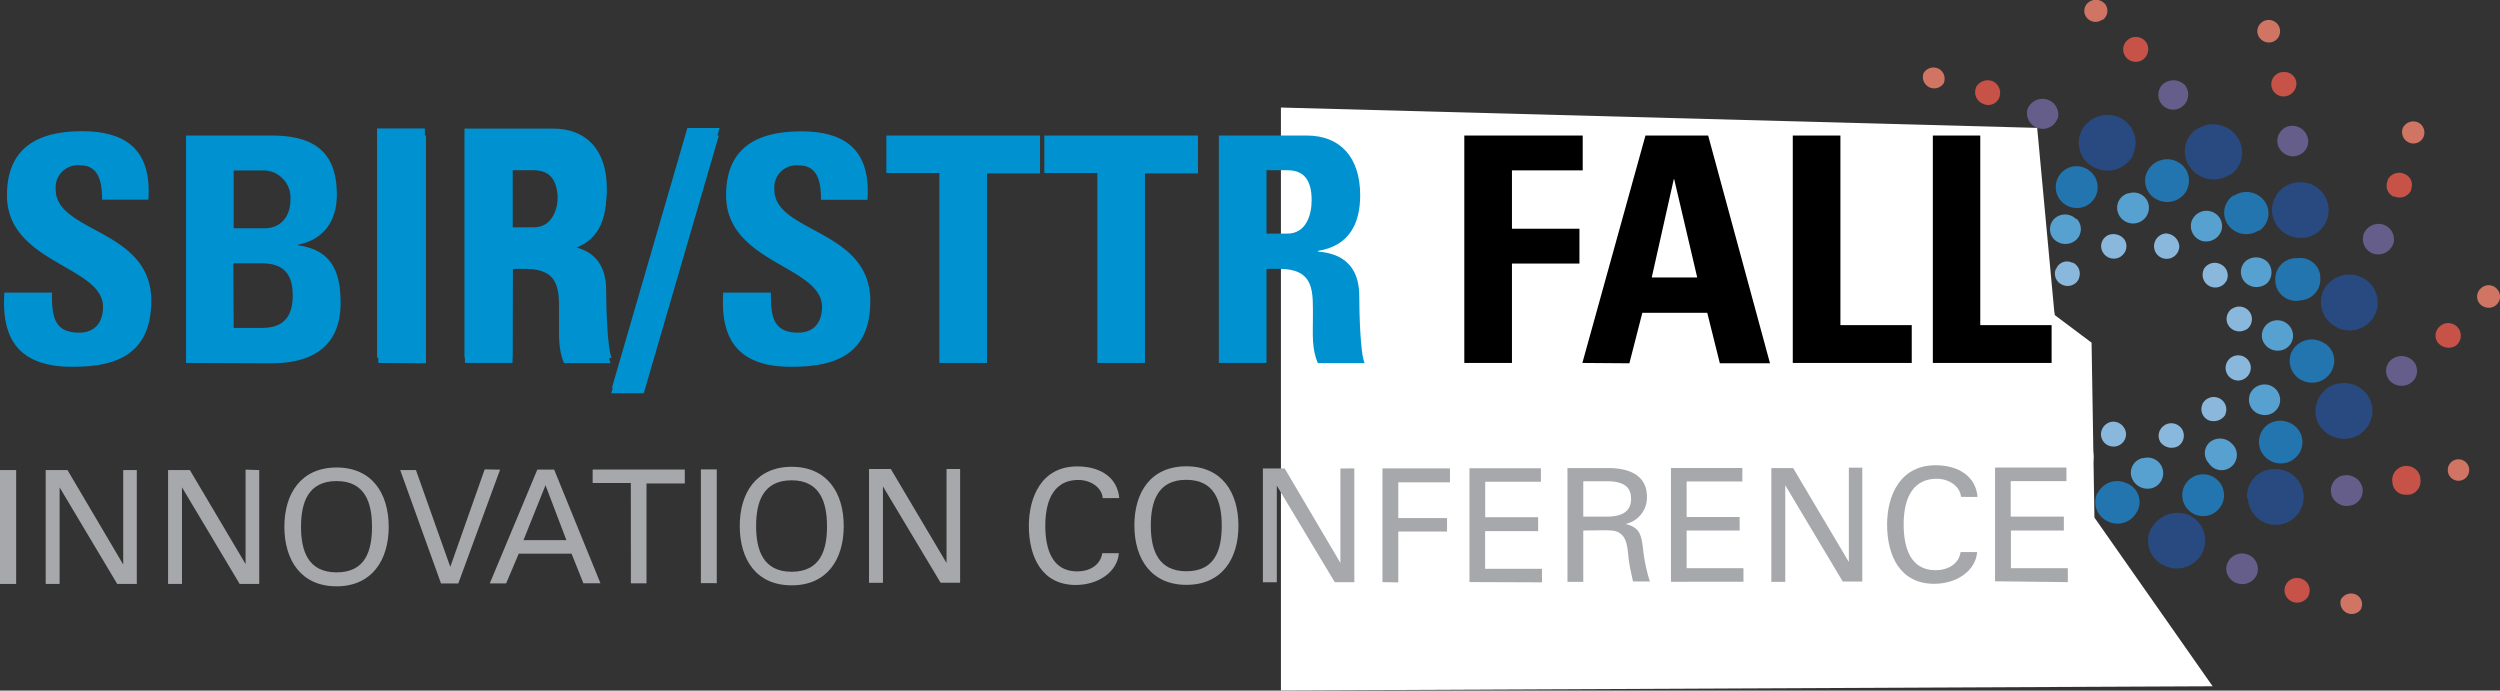 <svg id="Layer_1" data-name="Layer 1" xmlns="http://www.w3.org/2000/svg" viewBox="0 0 358.94 99.15"><rect x="0" y="0" width="358.94" height="99.15" fill="#333333" stroke="none"/><defs><style>.cls-1{fill:#8ab8dd;}.cls-2{fill:#d07564;}.cls-3{fill:#c75248;}.cls-4{fill:#665e8a;}.cls-5{fill:#57a1d0;}.cls-6{fill:#2375af;}.cls-7{fill:#284a81;}.cls-8{fill:#fff;isolation:isolate;}.cls-9{fill:#a7a8ab;}.cls-10{fill:#0092d0;}</style></defs><path class="cls-1" d="M324.18,56.46a1.87,1.87,0,0,1-2.52-.53,1.78,1.78,0,0,1,.41-2.4h0l.12-.06a1.84,1.84,0,0,1,2.52.52,1.82,1.82,0,0,1-.47,2.47Z" transform="translate(-1.68 -9.16)"/><path class="cls-2" d="M303.48,12a1.62,1.62,0,0,1-2.27-.4h0a1.55,1.55,0,0,1,.39-2.15h0l.11-.07a1.72,1.72,0,0,1,2.29.47A1.6,1.6,0,0,1,303.6,12Z" transform="translate(-1.68 -9.16)"/><path class="cls-3" d="M309.33,17.74a1.82,1.82,0,0,1-2.52-.52h0a1.75,1.75,0,0,1,.47-2.41h0l.06-.05a1.82,1.82,0,0,1,2.52.53A1.86,1.86,0,0,1,309.33,17.74Z" transform="translate(-1.68 -9.16)"/><path class="cls-4" d="M315.12,24.36a2.13,2.13,0,0,1-2.95-3.07,2.34,2.34,0,0,1,3.19.06A2.18,2.18,0,0,1,315.12,24.36Z" transform="translate(-1.68 -9.16)"/><path class="cls-5" d="M327.23,49.77a2.32,2.32,0,0,1-3.19-.06,2.12,2.12,0,0,1,0-3h0a2.34,2.34,0,0,1,3.19.06A2.23,2.23,0,0,1,327.23,49.77Z" transform="translate(-1.68 -9.16)"/><path class="cls-6" d="M325.93,42.27a3.23,3.23,0,0,1-4.38-.86,3,3,0,0,1,.78-4.18h.14a3.23,3.23,0,0,1,4.38.86,3,3,0,0,1-.77,4.18h-.15Z" transform="translate(-1.68 -9.16)"/><path class="cls-7" d="M321.81,34.24a4.2,4.2,0,0,1-5.71-1.08,3.89,3.89,0,0,1,.9-5.43h.05l.12-.06a4.19,4.19,0,0,1,5.7,1.13,3.89,3.89,0,0,1-.9,5.43h-.16Z" transform="translate(-1.68 -9.16)"/><path class="cls-1" d="M321.33,49.5a1.81,1.81,0,0,1-2.47.71,1.83,1.83,0,0,1-.81-2.27h0v-.06a1.82,1.82,0,0,1,2.42-.8h0a1.78,1.78,0,0,1,.91,2.34v.07Z" transform="translate(-1.68 -9.16)"/><path class="cls-2" d="M280.74,21.13a1.63,1.63,0,0,1-2.89-1.45h0a1.66,1.66,0,0,1,2.24-.62A1.64,1.64,0,0,1,280.74,21.13Z" transform="translate(-1.68 -9.16)"/><path class="cls-3" d="M288.69,23.26a1.71,1.71,0,0,1-2.3.8l-.11-.06a1.75,1.75,0,0,1-.87-2.3h0v-.06a1.94,1.94,0,0,1,2.43-.8A1.87,1.87,0,0,1,288.69,23.26Z" transform="translate(-1.68 -9.16)"/><path class="cls-4" d="M297.08,26.2a2.26,2.26,0,0,1-4.32-1.29h0a2.3,2.3,0,0,1,2.84-1.46,2.25,2.25,0,0,1,1.52,2.75Z" transform="translate(-1.68 -9.16)"/><path class="cls-5" d="M320.63,42.24a2.32,2.32,0,0,1-2.8,1.51h0A2.23,2.23,0,0,1,316.32,41h0a2.27,2.27,0,0,1,2.84-1.47h0A2.2,2.2,0,0,1,320.63,42.24Z" transform="translate(-1.68 -9.16)"/><path class="cls-6" d="M315.68,36.42a3.19,3.19,0,0,1-4.24,1.42,3,3,0,0,1-1.49-4h0l.06-.11a3.19,3.19,0,0,1,4.24-1.37,3,3,0,0,1,1.46,3.92v.07h0Z" transform="translate(-1.68 -9.16)"/><path class="cls-7" d="M307.94,31.46a4.15,4.15,0,0,1-5.51,1.76,3.9,3.9,0,0,1-1.95-5.15h0c0-.06.06-.12.06-.17a4.24,4.24,0,0,1,5.51-1.85,4,4,0,0,1,1.85,5.33Z" transform="translate(-1.68 -9.16)"/><path class="cls-1" d="M314.57,44.42a1.81,1.81,0,0,1-3.62.18h0a1.85,1.85,0,0,1,1.66-1.92h0A2,2,0,0,1,314.57,44.42Z" transform="translate(-1.68 -9.16)"/><path class="cls-2" d="M264.72,39.6a1.63,1.63,0,0,1-1.57,1.68h0a1.6,1.6,0,0,1-1.73-1.44h0A1.63,1.63,0,0,1,263,38.12h0a1.54,1.54,0,0,1,1.71,1.35S264.72,39.52,264.72,39.6Z" transform="translate(-1.68 -9.16)"/><path class="cls-3" d="M272.71,37.55A1.87,1.87,0,0,1,271,39.46h0a1.79,1.79,0,0,1-1.92-1.62h0a1.81,1.81,0,0,1,1.66-1.92,1.72,1.72,0,0,1,1.92,1.48v0a.86.86,0,0,1,0,.16Z" transform="translate(-1.68 -9.16)"/><path class="cls-4" d="M281.54,36a2.27,2.27,0,0,1-1.75,2.68A2.21,2.21,0,1,1,281.54,36Z" transform="translate(-1.68 -9.16)"/><path class="cls-5" d="M310.16,38.5a2.26,2.26,0,0,1-1.67,2.68h0a2.3,2.3,0,0,1-2.78-1.68,2.15,2.15,0,0,1,1.58-2.6h.09a2.21,2.21,0,0,1,2.75,1.46A.61.61,0,0,1,310.16,38.5Z" transform="translate(-1.68 -9.16)"/><path class="cls-6" d="M302.85,35.82a3,3,0,0,1-2.76,3.2h-.31a3,3,0,0,1,.11-6A3.07,3.07,0,0,1,302.85,35.82Z" transform="translate(-1.68 -9.16)"/><path class="cls-7" d="M293.53,35.27a4.21,4.21,0,0,1-3.69,4.51,4.13,4.13,0,0,1-.82-8.21h.29A4.13,4.13,0,0,1,293.53,35.27Z" transform="translate(-1.68 -9.16)"/><path class="cls-1" d="M306.69,43.54a1.74,1.74,0,0,1-.46,2.4h0l-.06.06a1.83,1.83,0,0,1-2.52-.53,1.73,1.73,0,0,1,.46-2.4h0l.06-.06A2,2,0,0,1,306.69,43.54Z" transform="translate(-1.68 -9.16)"/><path class="cls-2" d="M261.08,63.59a1.57,1.57,0,0,1-.4,2.16l-.06.06a1.65,1.65,0,0,1-2.28-.46,1.61,1.61,0,0,1,.34-2.17h0l.06,0A1.78,1.78,0,0,1,261.08,63.59Z" transform="translate(-1.68 -9.16)"/><path class="cls-3" d="M267,57.92a1.73,1.73,0,0,1-.46,2.4h0l-.06.06a1.84,1.84,0,0,1-2.52-.53,1.74,1.74,0,0,1,.46-2.4h0l.06-.07A2,2,0,0,1,267,57.92Z" transform="translate(-1.68 -9.16)"/><path class="cls-4" d="M273.76,52.2a2.22,2.22,0,0,1-.06,3,2.32,2.32,0,0,1-3.19-.06,2.13,2.13,0,0,1,.06-3h0a2.22,2.22,0,0,1,3.13,0Z" transform="translate(-1.68 -9.16)"/><path class="cls-5" d="M299.85,40.58a2.13,2.13,0,0,1-.06,3h0a2.32,2.32,0,0,1-3.19-.06,2.1,2.1,0,0,1,0-2.92h0a2.23,2.23,0,0,1,3.14,0Z" transform="translate(-1.68 -9.16)"/><path class="cls-6" d="M292.21,41.77a3,3,0,0,1-.78,4.18h0l-.06,0a3.23,3.23,0,0,1-4.38-.86,3,3,0,0,1,.78-4.18h0l.06-.06A3.22,3.22,0,0,1,292.21,41.77Z" transform="translate(-1.68 -9.16)"/><path class="cls-7" d="M283.88,45.79a4,4,0,0,1-1.07,5.51h0l-.06.07a4.25,4.25,0,0,1-5.7-1.14,4,4,0,0,1,1.07-5.51h0l.06,0A4.19,4.19,0,0,1,283.88,45.79Z" transform="translate(-1.68 -9.16)"/><path class="cls-1" d="M299.22,46.83a1.76,1.76,0,0,1,.93,2.3h0v.06a1.77,1.77,0,0,1-2.38.85h0a1.73,1.73,0,0,1-.93-2.24h0l.07-.06a1.65,1.65,0,0,1,2.13-.93l.23.11Z" transform="translate(-1.68 -9.16)"/><path class="cls-2" d="M270.65,86.72a1.62,1.62,0,0,1,.8,2.07v.06a1.67,1.67,0,0,1-2.24.76,1.65,1.65,0,0,1-.8-2.16h0s0-.07.06-.07A1.67,1.67,0,0,1,270.65,86.72Z" transform="translate(-1.68 -9.16)"/><path class="cls-3" d="M272.6,78.93a1.72,1.72,0,0,1,.93,2.22h0c0,.06,0,.06-.06.11a1.8,1.8,0,0,1-2.42.8h0a1.74,1.74,0,0,1-.93-2.29v-.11a1.82,1.82,0,0,1,2.44-.81h0Z" transform="translate(-1.68 -9.16)"/><path class="cls-4" d="M275.52,70.73A2.16,2.16,0,0,1,277,73.41h0a2.28,2.28,0,0,1-2.78,1.51h0a2.17,2.17,0,0,1-1.52-2.67h0v-.06a2.24,2.24,0,0,1,2.78-1.48h.08Z" transform="translate(-1.68 -9.16)"/><path class="cls-5" d="M291.8,47.6a2.22,2.22,0,0,1,1.52,2.73h0a2.3,2.3,0,0,1-2.81,1.52,2.2,2.2,0,0,1-1.52-2.7h0A2.28,2.28,0,0,1,291.8,47.6Z" transform="translate(-1.68 -9.16)"/><path class="cls-6" d="M285.8,52.43a3.09,3.09,0,0,1,1.55,4h0l-.06.12A3.14,3.14,0,0,1,283.11,58a3,3,0,0,1-1.49-3.93l.06-.11a3,3,0,0,1,3.92-1.59Z" transform="translate(-1.68 -9.16)"/><path class="cls-7" d="M280.78,60.1a3.9,3.9,0,0,1,2,5.14h0v.08h0l-.06.06a4.19,4.19,0,0,1-5.52,1.84,4,4,0,0,1-1.95-5.28h0v-.06A4.34,4.34,0,0,1,280.78,60.1Z" transform="translate(-1.68 -9.16)"/><path class="cls-1" d="M294.83,52.6a1.81,1.81,0,1,1,.05,3.62h-.23a1.77,1.77,0,0,1-1.71-1.82v-.08a1.73,1.73,0,0,1,1.77-1.71Z" transform="translate(-1.68 -9.16)"/><path class="cls-3" d="M288.29,93.32A1.81,1.81,0,0,1,290.2,95a1.85,1.85,0,0,1-1.67,1.91,1.82,1.82,0,0,1-1.91-1.66A1.86,1.86,0,0,1,288.29,93.32Z" transform="translate(-1.68 -9.16)"/><path class="cls-4" d="M286.58,84.78A2.23,2.23,0,1,1,288.14,89L288,89l-.26.07h-.06a2.3,2.3,0,0,1-2.75-1.62,2.18,2.18,0,0,1,1.56-2.61h0Z" transform="translate(-1.68 -9.16)"/><path class="cls-5" d="M288.83,56.88a2.28,2.28,0,0,1,2.74,1.61A2.18,2.18,0,0,1,290,61.12h-.07a2.27,2.27,0,0,1-2.75-1.64,2.18,2.18,0,0,1,1.55-2.63Z" transform="translate(-1.68 -9.16)"/><path class="cls-6" d="M286.19,64.06a2.92,2.92,0,0,1,3.31,2.47h0v.36a3,3,0,0,1-2.71,3.26h-.16a3.06,3.06,0,0,1-3.53-2.41h0a.36.36,0,0,0-.06-.25,3,3,0,0,1,2.57-3.38h0A1.47,1.47,0,0,1,286.19,64.06Z" transform="translate(-1.68 -9.16)"/><path class="cls-7" d="M285.72,73.08a4.09,4.09,0,0,1,4.39,3.58,4,4,0,0,1-3.71,4.27h-.11A4,4,0,0,1,285.06,73h0a2.43,2.43,0,0,1,.6-.05Z" transform="translate(-1.68 -9.16)"/><path class="cls-1" d="M297.16,66.85a1.8,1.8,0,0,1,2.4-.8h0a1.75,1.75,0,0,1,.87,2.3v.06a1.8,1.8,0,0,1-2.42.8,1.73,1.73,0,0,1-.87-2.29h0v-.08Z" transform="translate(-1.68 -9.16)"/><path class="cls-2" d="M337.76,95.26a1.68,1.68,0,0,1,2.17-.74h0a1.54,1.54,0,0,1,.76,2h0v.06a1.62,1.62,0,0,1-2.9-1.38Z" transform="translate(-1.68 -9.16)"/><path class="cls-3" d="M329.86,93.13a1.81,1.81,0,0,1,2.42-.8h0a1.74,1.74,0,0,1,.86,2.3h0v.06a1.87,1.87,0,0,1-2.48.8A1.78,1.78,0,0,1,329.86,93.13Z" transform="translate(-1.68 -9.16)"/><path class="cls-4" d="M321.42,90.2a2.27,2.27,0,0,1,2.84-1.47h0a2.21,2.21,0,0,1,1.52,2.69v.06a2.27,2.27,0,0,1-2.8,1.45,2.2,2.2,0,0,1-1.58-2.71h0Z" transform="translate(-1.68 -9.16)"/><path class="cls-5" d="M297.87,74.1a2.27,2.27,0,0,1,2.84-1.47h0a2.2,2.2,0,0,1,1.55,2.68v0h0a2.28,2.28,0,0,1-4.37-1.29Z" transform="translate(-1.68 -9.16)"/><path class="cls-6" d="M302.88,79.91a3.12,3.12,0,0,1,4.2-1.33h.05a2.92,2.92,0,0,1,1.49,3.85h0l-.07.14h0l-.06.06A3.13,3.13,0,0,1,304.27,84h0a3.05,3.05,0,0,1-1.49-4h0Z" transform="translate(-1.68 -9.16)"/><path class="cls-7" d="M310.62,84.94a4.27,4.27,0,0,1,5.45-1.77,4,4,0,0,1,1.85,5.28h0l-.06.11a4.1,4.1,0,0,1-5.51,1.77,3.89,3.89,0,0,1-1.9-5.16l.05-.11h0Z" transform="translate(-1.68 -9.16)"/><path class="cls-1" d="M303.33,71.61A1.84,1.84,0,0,1,305,69.7h0a1.86,1.86,0,0,1,1.92,1.66,1.79,1.79,0,0,1-1.6,1.91h-.07A1.79,1.79,0,0,1,303.33,71.61Z" transform="translate(-1.68 -9.16)"/><path class="cls-2" d="M353.13,76.45a1.54,1.54,0,1,1,0,.39v0a.24.24,0,0,1,0-.12Z" transform="translate(-1.68 -9.16)"/><path class="cls-3" d="M345.18,78.48a2,2,0,0,1,4-.78v.19a2,2,0,0,1-1.2,2.2,2.11,2.11,0,0,1-.61.1H347A1.86,1.86,0,0,1,345.18,78.48Z" transform="translate(-1.68 -9.16)"/><path class="cls-4" d="M336.39,80.05A2.21,2.21,0,0,1,338,77.44h.11a2.32,2.32,0,0,1,2.74,1.68,2.18,2.18,0,0,1-1.62,2.61h-.05a2.29,2.29,0,0,1-2.79-1.64Z" transform="translate(-1.68 -9.16)"/><path class="cls-5" d="M307.68,77.53a2.15,2.15,0,0,1,1.59-2.59h.15a2.24,2.24,0,1,1,1.06,4.35h-.06A2.41,2.41,0,0,1,307.68,77.53Z" transform="translate(-1.68 -9.16)"/><path class="cls-6" d="M315,80.14a3,3,0,1,1,0,.24Z" transform="translate(-1.68 -9.16)"/><path class="cls-7" d="M324.31,80.7a3.89,3.89,0,0,1,3.58-4.18h.41a4,4,0,1,1-3.87,4.25Z" transform="translate(-1.68 -9.16)"/><path class="cls-1" d="M311.9,72.69a1.75,1.75,0,0,1,.47-2.41l.06-.06a1.84,1.84,0,0,1,2.52.53,1.8,1.8,0,0,1-.53,2.46h0A2,2,0,0,1,311.9,72.69Z" transform="translate(-1.68 -9.16)"/><path class="cls-2" d="M357.6,52.62a1.57,1.57,0,0,1,.4-2.16l.07-.06a1.59,1.59,0,0,1,2.21.37v0l.06.07A1.58,1.58,0,0,1,360,53l-.06.06A1.7,1.7,0,0,1,357.6,52.62Z" transform="translate(-1.68 -9.16)"/><path class="cls-3" d="M351.65,58.29a1.72,1.72,0,0,1,.47-2.37l.07-.07a1.8,1.8,0,0,1,2,3h0A2,2,0,0,1,351.65,58.29Z" transform="translate(-1.68 -9.16)"/><path class="cls-4" d="M344.86,63.89a2.11,2.11,0,0,1,.06-3h0a2.32,2.32,0,0,1,3.19.06,2.1,2.1,0,0,1-.06,3h0A2.32,2.32,0,0,1,344.86,63.89Z" transform="translate(-1.68 -9.16)"/><path class="cls-5" d="M318.8,75.65a2.11,2.11,0,0,1,.06-2.92h0a2.32,2.32,0,0,1,3.19.06,2.19,2.19,0,1,1-2.8,3.37A2.42,2.42,0,0,1,318.8,75.65Z" transform="translate(-1.68 -9.16)"/><path class="cls-6" d="M326.54,74.33a3.06,3.06,0,0,1,.74-4.2h0l.06-.06a3.25,3.25,0,0,1,4.38.86,3,3,0,0,1-.78,4.19h0l-.06.06A3.16,3.16,0,0,1,326.54,74.33Z" transform="translate(-1.68 -9.16)"/><path class="cls-7" d="M334.8,70.39a4,4,0,0,1,1.08-5.52h0l.06-.06a4.2,4.2,0,0,1,5.7,1.13,4,4,0,0,1-1.06,5.49h0l-.12.12A4.26,4.26,0,0,1,334.8,70.39Z" transform="translate(-1.68 -9.16)"/><path class="cls-1" d="M318.77,69.49a1.73,1.73,0,0,1-.87-2.28h0v-.06a1.82,1.82,0,0,1,2.42-.8h0a1.77,1.77,0,0,1,.86,2.3v.07A2,2,0,0,1,318.77,69.49Z" transform="translate(-1.68 -9.16)"/><path class="cls-2" d="M347.49,29.6a1.64,1.64,0,0,1-.8-2.12h0a1.69,1.69,0,0,1,2.18-.74,1.62,1.62,0,0,1,.75,2.12h0a1.58,1.58,0,0,1-2.1.75h0Z" transform="translate(-1.68 -9.16)"/><path class="cls-3" d="M345.36,37.4a1.73,1.73,0,0,1-.87-2.28h0V35a1.83,1.83,0,0,1,2.43-.86h0a1.67,1.67,0,0,1,.95,2.14l0,0a.57.57,0,0,1,0,.13h0v.06a1.85,1.85,0,0,1-2.45.88Z" transform="translate(-1.68 -9.16)"/><path class="cls-4" d="M342.5,45.6A2.2,2.2,0,0,1,341,43V42.9a2.29,2.29,0,0,1,2.8-1.51A2.23,2.23,0,0,1,345.35,44h0A2.32,2.32,0,0,1,342.5,45.6Z" transform="translate(-1.68 -9.16)"/><path class="cls-5" d="M326.22,68.66a2.16,2.16,0,0,1-1.58-2.61v0h0v-.09a2.28,2.28,0,0,1,2.79-1.52A2.24,2.24,0,0,1,329,67.08h0a2.2,2.2,0,0,1-2.66,1.61Z" transform="translate(-1.68 -9.16)"/><path class="cls-6" d="M332.21,63.78a3.12,3.12,0,0,1-1.55-4h0l.06-.12A3.22,3.22,0,0,1,335,58.23a2.92,2.92,0,0,1,1.61,3.8h0l-.05.12h0c0,.06-.07.12-.07.18a3.17,3.17,0,0,1-4.23,1.46h0Z" transform="translate(-1.68 -9.16)"/><path class="cls-7" d="M337.24,56.16a4,4,0,0,1-2-5.22l.06-.12A4.15,4.15,0,0,1,340.8,49a4,4,0,0,1,1.92,5.22h0l-.06.12a4.07,4.07,0,0,1-5.45,1.85h0Z" transform="translate(-1.68 -9.16)"/><path class="cls-1" d="M323.18,63.79a1.81,1.81,0,1,1,1.66-1.95V62A1.86,1.86,0,0,1,323.18,63.79Z" transform="translate(-1.68 -9.16)"/><path class="cls-2" d="M327.57,15.26a1.69,1.69,0,0,1-1.78-1.42,1.63,1.63,0,1,1,3.25-.36v.07h0v.09A1.6,1.6,0,0,1,327.57,15.26Z" transform="translate(-1.68 -9.16)"/><path class="cls-3" d="M329.68,23a1.75,1.75,0,0,1-.29-3.49h.23a1.69,1.69,0,0,1,1.77,1.59h0A1.86,1.86,0,0,1,329.67,23Z" transform="translate(-1.68 -9.16)"/><path class="cls-4" d="M331.46,31.53a2.27,2.27,0,0,1-2.74-1.61,2.18,2.18,0,0,1,1.57-2.64h0A2.28,2.28,0,0,1,333,28.9a2.08,2.08,0,0,1-1.41,2.57h0l-.19.05Z" transform="translate(-1.68 -9.16)"/><path class="cls-5" d="M329.23,59.44a2.28,2.28,0,0,1-2.75-1.62,2.2,2.2,0,0,1,1.62-2.61h0a2.27,2.27,0,0,1,2.74,1.61,2.15,2.15,0,0,1-1.55,2.62Z" transform="translate(-1.68 -9.16)"/><path class="cls-6" d="M331.75,52.33a3,3,0,0,1-3.38-2.6h0v-.24a3,3,0,0,1,2.76-3.26h.37a2.91,2.91,0,0,1,3.31,2.45v.18h0V49a3,3,0,0,1-2.71,3.27Z" transform="translate(-1.68 -9.16)"/><path class="cls-7" d="M332.29,43.29a4.06,4.06,0,0,1-4.39-3.69,4,4,0,0,1,3.73-4.27h.09a4,4,0,1,1,.57,8Z" transform="translate(-1.68 -9.16)"/><path class="cls-1" d="M294,60.23a1.83,1.83,0,0,1,2.52.53,1.65,1.65,0,0,1-.37,2.31h0l-.11.05a1.78,1.78,0,1,1-2-3Z" transform="translate(-1.68 -9.16)"/><path class="cls-3" d="M309.34,98.7a1.9,1.9,0,0,1,2.52.48,1.74,1.74,0,0,1-.5,2.42h0a1.83,1.83,0,0,1-2.52-.52,1.65,1.65,0,0,1,.35-2.3h0Z" transform="translate(-1.68 -9.16)"/><path class="cls-4" d="M303.5,92a2.41,2.41,0,0,1,3.31,0h0l.06.06A2.19,2.19,0,1,1,303.63,95h0a2.1,2.1,0,0,1-.17-3Z" transform="translate(-1.68 -9.16)"/><path class="cls-5" d="M291.08,66.87a2.31,2.31,0,0,1,3.19.06,2.23,2.23,0,0,1,0,3,2.34,2.34,0,0,1-3.2-.06,2.11,2.11,0,0,1,.06-3Z" transform="translate(-1.68 -9.16)"/><path class="cls-6" d="M292.4,74.36a3.23,3.23,0,0,1,4.38.86,3.06,3.06,0,0,1-.74,4.21h0l-.06,0a3,3,0,0,1-4.2-.56h0l-.13-.18a3,3,0,0,1,.7-4.18h0Z" transform="translate(-1.68 -9.16)"/><path class="cls-7" d="M296.69,82.39a4.17,4.17,0,0,1,5.7,1.08,3.89,3.89,0,0,1-1,5.4h0l-.06.06a4.19,4.19,0,0,1-5.71-1.08,3.9,3.9,0,0,1,1-5.41Z" transform="translate(-1.68 -9.16)"/><polygon class="cls-8" points="183.91 15.44 292.49 18.36 294.99 45.22 300.3 49.2 300.71 74.31 317.68 98.53 183.91 99.14 183.91 15.44"/><path class="cls-9" d="M1.68,93V76.65H4V93Z" transform="translate(-1.68 -9.16)"/><path class="cls-9" d="M21.32,76.65V93H18.51L10.24,79.14h0V93h-2V76.65h3.13l8,13.56h0V76.65Z" transform="translate(-1.68 -9.16)"/><path class="cls-9" d="M38.9,76.65V93H36.09L27.81,79.13h0V93h-2V76.65h3.13l8,13.5h0V76.59Z" transform="translate(-1.68 -9.16)"/><path class="cls-9" d="M50,76.28c5.1,0,7.48,3.72,7.49,8.5S55.08,93.34,50,93.34s-7.47-3.73-7.49-8.5S44.87,76.29,50,76.28Zm0,15.06c4.17,0,5.09-3.12,5.09-6.56s-1-6.56-5.1-6.55-5.09,3.12-5.09,6.57,1,6.54,5.12,6.54Z" transform="translate(-1.68 -9.16)"/><path class="cls-9" d="M73.48,76.59l-6,16.34H65L59.14,76.65H61.4l4.93,13.9h0l4.94-14Z" transform="translate(-1.68 -9.16)"/><path class="cls-9" d="M72,92.92l6.83-16.34h2.41L87.89,92.9H85.44l-1.7-4.25H76.16l-1.81,4.27Zm4.84-6.21H83l-3-7.88Z" transform="translate(-1.68 -9.16)"/><path class="cls-9" d="M92.25,78.51H86.77V76.57H100v2h-5.5V92.91H92.26Z" transform="translate(-1.68 -9.16)"/><path class="cls-9" d="M102.31,92.88V76.55h2.28V92.89Z" transform="translate(-1.68 -9.16)"/><path class="cls-9" d="M115.34,76.18c5.09,0,7.48,3.73,7.48,8.5s-2.36,8.51-7.46,8.52-7.46-3.72-7.47-8.5S110.27,76.19,115.34,76.18Zm0,15.07c4.17,0,5.09-3.18,5.08-6.57s-1-6.57-5.1-6.56-5.08,3.13-5.08,6.57S111.24,91.25,115.34,91.25Z" transform="translate(-1.68 -9.16)"/><path class="cls-9" d="M139.53,76.5V92.83h-2.8L128.45,79h0V92.84h-2V76.5h3.13l8,13.49h0V76.5Z" transform="translate(-1.68 -9.16)"/><path class="cls-9" d="M160,80.68c-.11-1.57-1.79-2.61-3.47-2.61-4,0-4.77,3.7-4.77,6.57,0,3.38,1,6.57,4.59,6.56,1.74,0,3.32-.87,3.59-2.61h2.38c-.22,2.73-3,4.55-6.18,4.56-4.81,0-6.74-3.93-6.74-8.5,0-4,1.75-8.68,7.22-8.52,3.13.08,5.5,1.62,5.76,4.54Z" transform="translate(-1.68 -9.16)"/><path class="cls-9" d="M172,76.11c5.1,0,7.48,3.72,7.49,8.5s-2.37,8.51-7.45,8.52-7.48-3.74-7.49-8.5S166.87,76.12,172,76.11Zm0,15.07c4.18,0,5.09-3.13,5.09-6.57s-1-6.56-5.1-6.56-5.08,3.13-5.08,6.57,1,6.56,5.12,6.56Z" transform="translate(-1.68 -9.16)"/><path class="cls-9" d="M196.13,76.41V92.75h-2.81L185,78.89h0V92.76h-2V76.42h3.13l8,13.56h0V76.42Z" transform="translate(-1.68 -9.16)"/><path class="cls-9" d="M200.17,92.74V76.41h9.69v2h-7.42v5.13h7v1.94h-7v7.3Z" transform="translate(-1.68 -9.16)"/><path class="cls-9" d="M212.66,92.73V76.39h10.26v1.94h-8v5.09h7.6v2h-7.61v5.41h8.16v1.94Z" transform="translate(-1.68 -9.16)"/><path class="cls-9" d="M229,85.33V92.7h-2.27V76.36h5.84c2.73,0,5.56.86,5.57,4.09a3.88,3.88,0,0,1-3.08,3.94h0c2,.47,2.25,1.51,2.5,3.34a23.59,23.59,0,0,0,1,4.91h-2.42c-.21-1-.48-2.09-.59-3-.19-1.47-.19-2.8-.94-3.61s-1.56-.68-2.46-.74Zm0-2h3.73c2.51-.12,3.13-1.25,3.13-2.55s-.57-2.42-3.13-2.52H229Z" transform="translate(-1.68 -9.16)"/><path class="cls-9" d="M241.59,92.69V76.35h10.25v1.94h-8v5.1h7.61v1.94h-7.61v5.41H252v1.94Z" transform="translate(-1.68 -9.16)"/><path class="cls-9" d="M269.06,76.31V92.65h-2.81L258,78.83h0V92.7h-2V76.36h3.13l8,13.49h0V76.3Z" transform="translate(-1.68 -9.16)"/><path class="cls-9" d="M283.23,80.5c-.12-1.56-1.78-2.6-3.46-2.6-4,0-4.77,3.69-4.77,6.57,0,3.37,1,6.56,4.58,6.56,1.74,0,3.33-.86,3.6-2.61h2.37c-.22,2.75-3,4.56-6.17,4.56-4.82,0-6.75-3.93-6.76-8.5,0-4,1.76-8.66,7.23-8.52,3.13.1,5.51,1.63,5.76,4.55Z" transform="translate(-1.68 -9.16)"/><path class="cls-9" d="M288.12,92.62V76.29h10.25v1.95h-8v5.09H298v2h-7.6v5.41h8.17v2Z" transform="translate(-1.68 -9.16)"/><path class="cls-10" d="M55.82,60.53V27.6h6.86V60.53Z" transform="translate(-1.68 -9.16)"/><path class="cls-10" d="M75.25,60.5H68.37V27.62H81.09c4.7,0,7.71,3,7.72,8.61,0,4.2-1.63,7.35-6.1,8.08v.09c1.5.19,6,.54,6,6.47,0,2.1.15,8.3.79,9.67H82.75c-.91-2-.73-4.24-.74-6.38,0-3.93.36-7.26-4.93-7.25H75.3Zm0-18.7h3.06c2.73,0,3.51-2.74,3.5-4.84,0-3.15-1.33-4.33-3.51-4.33H75.24Z" transform="translate(-1.68 -9.16)"/><path class="cls-10" d="M89.53,64.86l10.84-37.32H105L94.22,64.86Z" transform="translate(-1.68 -9.16)"/><path class="cls-10" d="M12,61.82c-8.47,0-10.06-5-9.69-10.65H9.14c0,3.13.13,5.75,3.89,5.75,2.31,0,3.44-1.49,3.44-3.71,0-5.89-13.79-6.25-13.79-16C2.68,32.1,5.13,28,13.46,28c6.66,0,10,3,9.52,9.83H16.34c0-2.45-.41-4.94-3.17-4.94a3.2,3.2,0,0,0-3.49,2.86,3.31,3.31,0,0,0,0,.63c0,6.21,13.72,5.66,13.72,15.94C23.4,60.82,17.2,61.82,12,61.82Z" transform="translate(-1.68 -9.16)"/><path class="cls-10" d="M28.39,61.27V28.62H40.52c5.21,0,9.52,1.5,9.52,8.47,0,3.76-1.86,6.48-5.57,7.2v.09c4.84.68,6.11,3.81,6.11,8.29,0,8.29-7.2,8.65-10.1,8.65Zm6.84-19.34H39.8c1.5,0,3.58-1,3.58-4.16a3.91,3.91,0,0,0-3.66-4.14H35.23Zm0,14.31H39c1.45,0,4.71,0,4.71-4.62,0-2.89-1.09-4.66-4.53-4.66h-4Z" transform="translate(-1.68 -9.16)"/><path class="cls-10" d="M56,61.27V28.62h6.84v32.7Z" transform="translate(-1.68 -9.16)"/><path class="cls-10" d="M75.27,61.27H68.43V28.62H81.06c4.67,0,7.66,3,7.66,8.56,0,4.17-1.63,7.29-6.07,8v.09c1.49.18,5.93.54,5.93,6.43,0,2.08.14,8.24.77,9.6H82.68c-.91-2-.73-4.21-.73-6.34,0-3.89.37-7.2-4.89-7.2H75.27Zm0-18.57h3c2.72,0,3.49-2.72,3.49-4.8,0-3.12-1.32-4.3-3.49-4.3h-3Z" transform="translate(-1.68 -9.16)"/><path class="cls-10" d="M89.44,65.62l10.83-37h4.62l-10.78,37Z" transform="translate(-1.68 -9.16)"/><path class="cls-10" d="M115.22,61.82c-8.47,0-10.06-5-9.7-10.65h6.84c0,3.13.14,5.75,3.9,5.75,2.31,0,3.44-1.49,3.44-3.71,0-5.89-13.77-6.25-13.77-16,0-5.12,2.45-9.19,10.78-9.19,6.66,0,10,3,9.51,9.83h-6.66c0-2.45-.4-4.94-3.17-4.94a3.19,3.19,0,0,0-3.53,2.79,4.09,4.09,0,0,0,0,.7c0,6.2,13.77,5.66,13.77,15.94C126.68,60.82,120.43,61.82,115.22,61.82Z" transform="translate(-1.68 -9.16)"/><path class="cls-10" d="M151,28.62v5.44h-7.61V61.27h-6.84V34h-7.61V28.62Z" transform="translate(-1.68 -9.16)"/><path class="cls-10" d="M173.68,28.62v5.44h-7.61V61.27h-6.84V34h-7.61V28.62Z" transform="translate(-1.68 -9.16)"/><path class="cls-10" d="M183.52,61.27h-6.84V28.62h12.64c4.66,0,7.65,3,7.65,8.56,0,4.17-1.63,7.29-6.07,8v.09c1.5.18,5.94.54,5.94,6.43,0,2.08.13,8.24.77,9.6H190.9c-.9-2-.72-4.21-.72-6.34,0-3.89.36-7.2-4.89-7.2h-1.77Zm0-18.57h3c2.71,0,3.48-2.72,3.48-4.8,0-3.12-1.31-4.3-3.48-4.3h-3Z" transform="translate(-1.68 -9.16)"/><path d="M211.92,61.27V28.62h17v5H218.76V42h9.69v5h-9.69V61.27Z" transform="translate(-1.68 -9.16)"/><path d="M228.87,61.27l9.06-32.65h9l8.88,32.7h-7.2l-1.81-7.25h-9.32l-1.86,7.25Zm13.18-26.4H242L238.83,49h6.53Z" transform="translate(-1.68 -9.16)"/><path d="M259.08,61.27V28.62h6.84V55.84h10.24v5.43Z" transform="translate(-1.68 -9.16)"/><path d="M279.19,61.27V28.62H286V55.84h10.24v5.43Z" transform="translate(-1.68 -9.16)"/></svg>